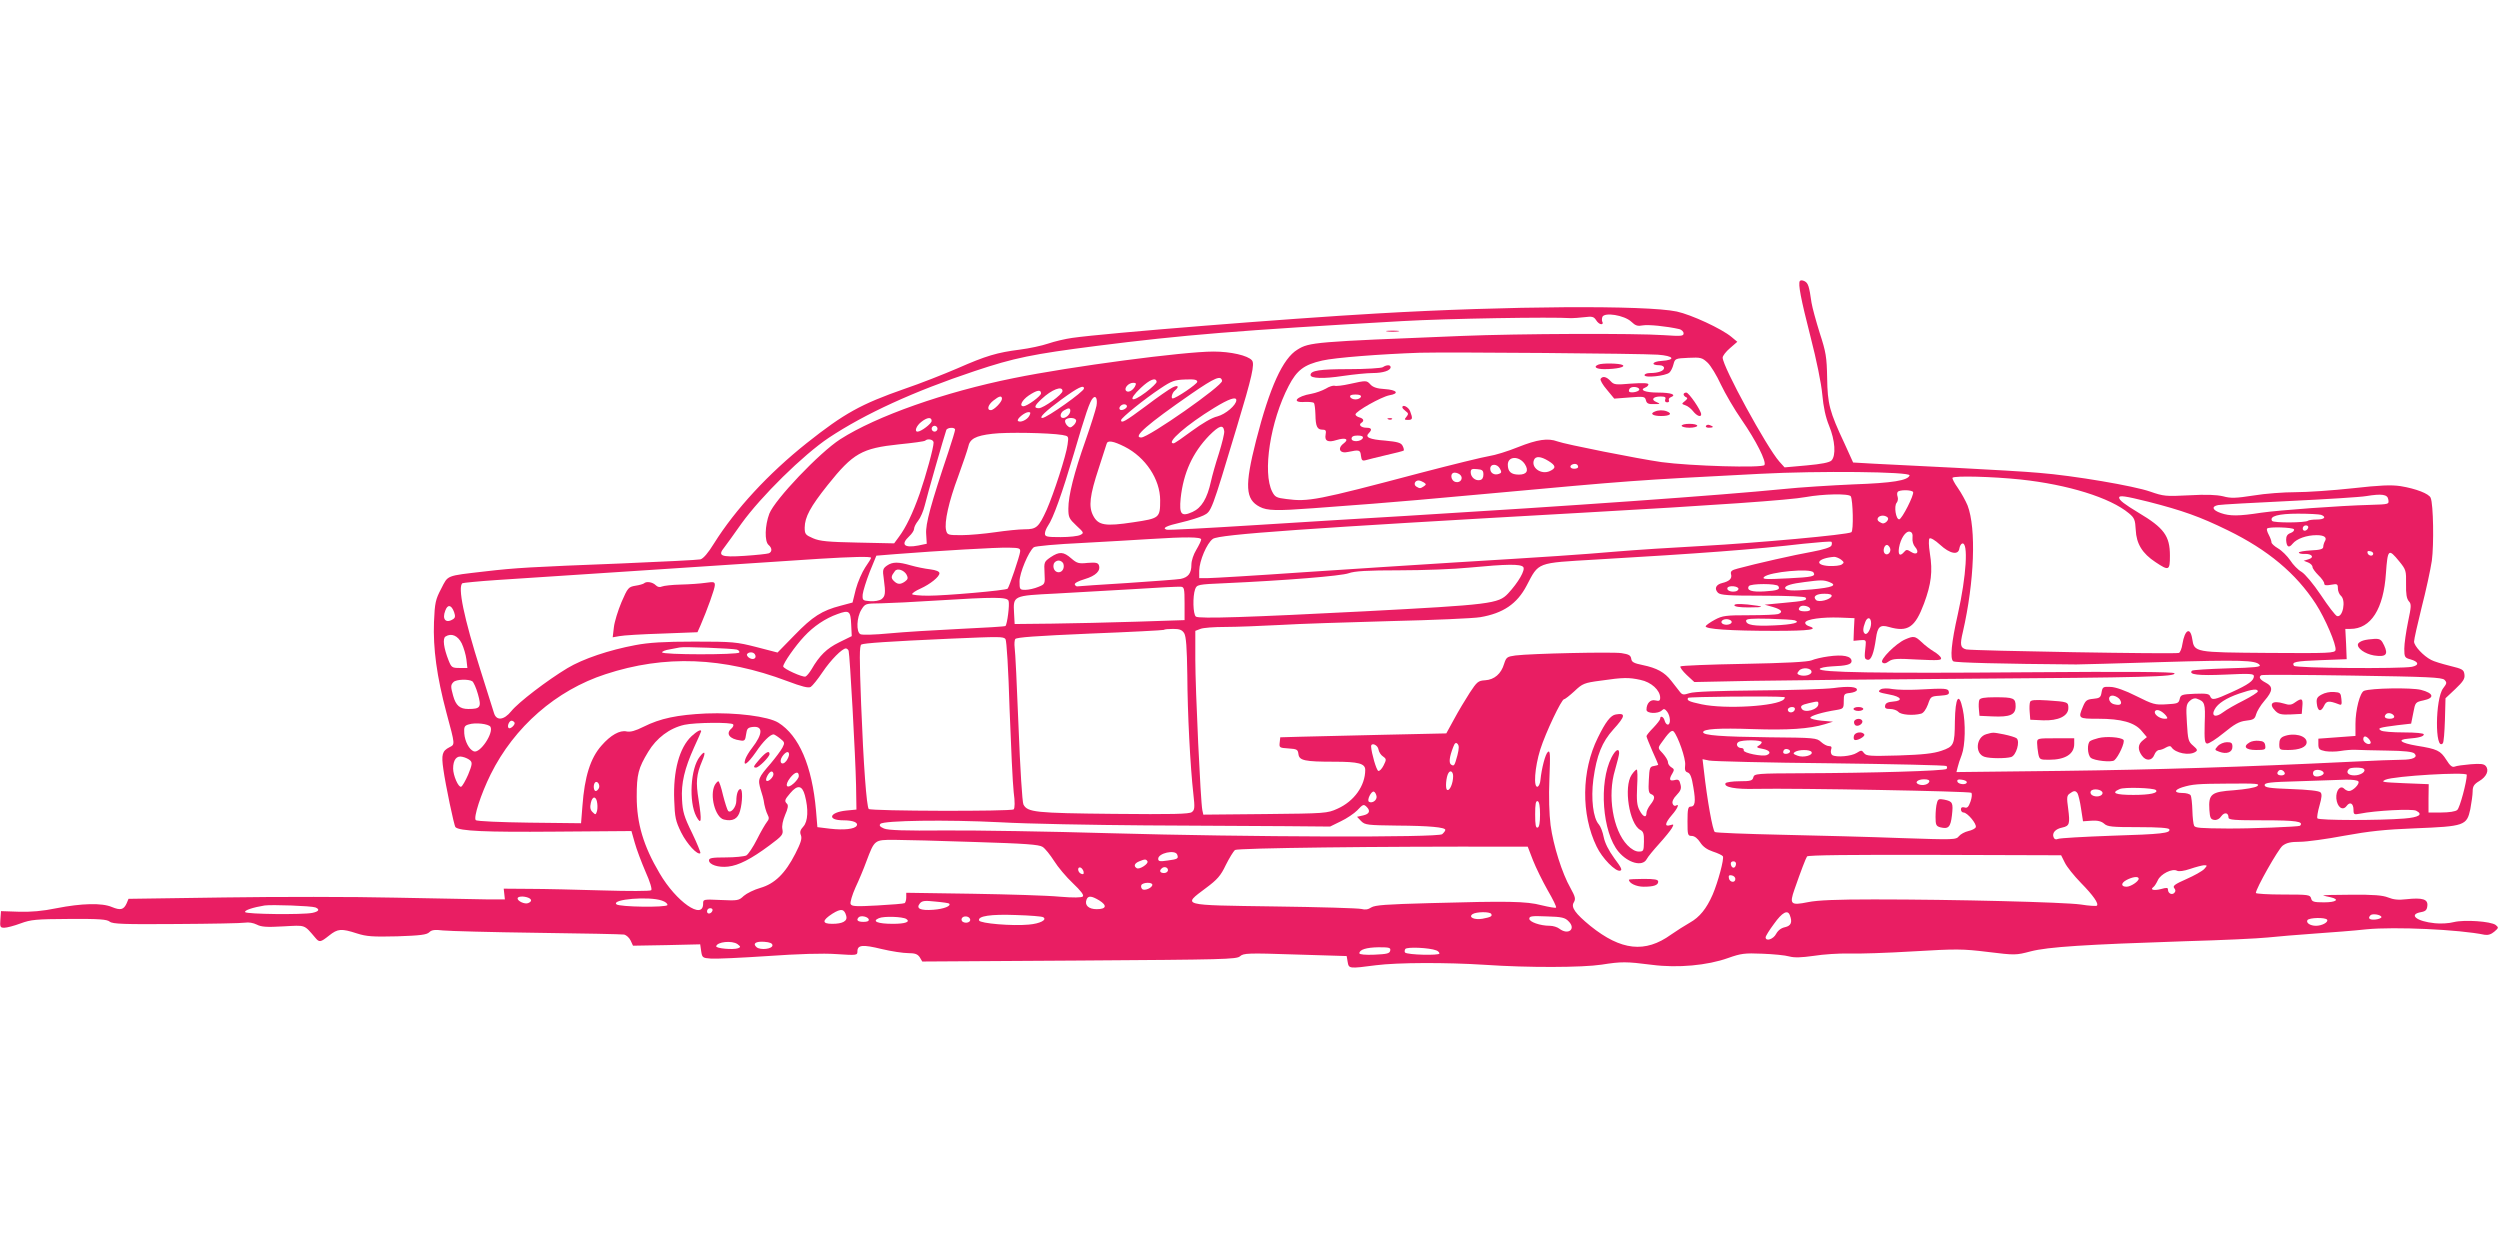 <?xml version="1.0" standalone="no"?>
<!DOCTYPE svg PUBLIC "-//W3C//DTD SVG 20010904//EN"
 "http://www.w3.org/TR/2001/REC-SVG-20010904/DTD/svg10.dtd">
<svg version="1.0" xmlns="http://www.w3.org/2000/svg"
 width="1280pt" height="640pt" viewBox="0 0 1280 640"
 preserveAspectRatio="xMidYMid meet">
<g transform="translate(0,640) scale(0.1,-0.1)"
fill="#e91e63" stroke="none">
<path d="M9215 4961 c-9 -16 4 -86 56 -290 29 -112 54 -234 59 -290 6 -66 17
-117 35 -161 31 -75 36 -153 12 -178 -11 -10 -50 -18 -128 -25 l-112 -10 -27
30 c-64 72 -290 486 -290 532 0 9 17 31 37 48 l38 33 -30 25 c-50 42 -206 114
-280 130 -156 33 -863 29 -1535 -10 -458 -26 -1393 -101 -1560 -125 -36 -5
-91 -18 -123 -29 -32 -11 -98 -25 -145 -31 -117 -15 -172 -31 -320 -96 -70
-30 -191 -78 -271 -105 -223 -78 -308 -125 -501 -278 -196 -156 -365 -339
-474 -513 -30 -49 -55 -78 -70 -82 -12 -3 -196 -12 -407 -21 -462 -18 -537
-22 -699 -41 -199 -23 -185 -18 -221 -88 -29 -55 -33 -72 -37 -171 -5 -135 14
-277 64 -465 45 -167 44 -161 15 -176 -37 -19 -42 -37 -31 -113 11 -79 55
-290 62 -296 20 -20 151 -26 507 -23 l394 3 17 -60 c9 -33 34 -99 55 -148 23
-51 35 -91 29 -95 -5 -5 -117 -5 -249 -1 -132 4 -300 8 -373 8 l-133 1 3 -27
3 -28 -85 0 c-47 1 -260 5 -475 9 -214 5 -610 5 -878 1 l-489 -7 -10 -24 c-15
-32 -31 -36 -75 -18 -51 22 -156 19 -283 -6 -73 -15 -132 -20 -195 -18 l-90 3
-3 -42 c-3 -39 -1 -43 20 -43 13 0 51 10 83 22 54 20 80 22 250 23 152 1 193
-2 207 -14 15 -12 72 -14 340 -12 178 1 337 4 353 7 18 3 42 -1 60 -10 23 -12
51 -14 136 -9 116 6 104 11 164 -59 20 -24 26 -23 70 12 44 35 62 37 142 11
50 -16 81 -18 207 -15 118 4 151 8 164 21 12 12 28 14 71 9 31 -3 247 -9 481
-12 234 -3 434 -7 446 -9 11 -3 26 -16 33 -31 l12 -26 172 3 172 4 5 -35 c5
-33 7 -35 50 -38 25 -2 155 4 290 13 157 11 283 15 353 10 104 -7 107 -6 107
14 0 33 26 36 124 12 50 -12 111 -21 136 -21 35 0 48 -5 59 -21 l13 -22 804 5
c741 5 806 6 823 22 18 16 41 17 282 9 l264 -8 5 -30 c6 -35 7 -35 145 -17
110 14 358 15 560 2 218 -15 496 -14 595 1 102 16 125 16 259 -1 131 -17 283
-3 389 35 65 23 84 26 175 22 56 -2 118 -8 138 -14 26 -7 61 -6 125 3 49 8
130 13 179 12 50 -2 198 3 331 11 221 13 252 13 382 -3 139 -17 143 -17 219 3
89 23 277 35 793 52 184 5 373 14 420 19 47 5 155 14 240 20 85 6 205 15 267
22 144 14 474 -1 604 -28 17 -3 34 2 50 16 22 19 23 21 7 34 -25 19 -160 28
-214 15 -25 -7 -69 -9 -97 -6 -94 9 -138 45 -71 57 23 4 30 11 32 32 4 34 -24
43 -107 34 -41 -5 -67 -2 -94 9 -28 11 -73 15 -189 14 -84 0 -148 -2 -143 -4
6 -2 22 -6 38 -9 48 -11 29 -26 -34 -26 -52 0 -62 3 -66 20 -5 19 -14 20 -144
20 -77 0 -139 4 -139 8 0 22 114 224 137 242 20 15 41 20 88 20 35 0 137 14
227 31 127 23 207 32 363 38 253 10 265 14 283 98 6 32 12 74 12 91 0 26 7 37
34 53 37 22 52 55 33 77 -9 11 -27 13 -77 9 -36 -3 -73 -8 -82 -12 -12 -5 -24
4 -43 35 -30 47 -46 55 -152 72 -82 14 -103 31 -43 36 53 4 80 11 80 22 0 6
-42 10 -102 10 -57 0 -110 4 -118 10 -19 12 -8 15 85 27 l70 8 11 55 c10 54
11 55 52 64 59 12 53 37 -13 54 -48 12 -255 9 -291 -5 -21 -8 -44 -98 -44
-169 l0 -62 -95 -7 -95 -7 0 -28 c0 -25 5 -30 36 -36 19 -3 54 -3 77 1 23 4
58 7 77 6 19 -1 92 -3 162 -4 88 -1 131 -6 140 -15 19 -19 -7 -32 -67 -32 -27
0 -142 -4 -255 -10 -555 -27 -1003 -41 -1489 -47 l-534 -6 6 24 c3 13 12 42
21 64 18 47 21 163 5 235 -19 90 -38 60 -40 -63 -1 -121 -5 -129 -69 -151 -41
-14 -96 -20 -219 -24 -148 -4 -165 -3 -177 12 -12 16 -14 16 -38 1 -26 -17
-104 -24 -125 -11 -6 4 -9 16 -6 27 5 14 2 19 -11 19 -10 0 -28 10 -40 21 -22
21 -34 22 -266 24 -244 3 -338 10 -338 26 0 17 79 22 255 16 179 -6 289 1 368
25 l42 13 -58 5 c-31 3 -58 10 -58 15 -1 10 63 29 134 40 35 6 37 8 37 45 0
36 2 39 32 42 17 2 33 8 35 14 6 18 -42 22 -120 11 -40 -5 -214 -11 -387 -12
-204 -2 -327 -6 -350 -14 -31 -10 -37 -9 -50 8 -8 10 -28 35 -43 55 -34 44
-74 66 -147 81 -44 9 -56 15 -58 32 -3 18 -12 23 -50 29 -49 7 -463 -2 -543
-12 -43 -6 -47 -9 -58 -43 -15 -51 -50 -81 -97 -84 -36 -2 -42 -8 -79 -64 -22
-34 -58 -94 -80 -135 l-40 -73 -320 -7 c-176 -4 -367 -9 -425 -10 l-105 -3 -3
-27 c-3 -26 -1 -27 45 -30 43 -3 48 -5 51 -29 4 -33 32 -39 184 -39 123 0 158
-9 158 -42 0 -81 -57 -161 -143 -199 -51 -23 -60 -24 -369 -27 l-317 -3 -5 23
c-9 42 -36 620 -36 771 l0 147 26 10 c14 6 71 10 127 10 56 0 181 5 277 10 96
6 353 14 570 20 217 5 424 14 459 20 117 20 188 68 237 161 64 122 48 116 354
134 530 31 816 52 1063 81 77 8 141 13 144 10 3 -3 3 -12 0 -19 -3 -9 -40 -21
-99 -32 -86 -15 -289 -61 -381 -86 -31 -8 -38 -14 -34 -29 6 -22 -8 -36 -45
-45 -33 -8 -42 -29 -22 -50 13 -12 51 -15 229 -15 133 0 216 -4 220 -10 9 -14
-5 -17 -115 -27 l-95 -9 43 -12 c44 -13 53 -26 26 -36 -9 -3 -75 -6 -148 -6
-119 0 -137 -2 -176 -23 -24 -13 -45 -28 -47 -33 -5 -15 125 -24 355 -24 178
0 228 7 171 25 -11 4 -18 12 -16 18 5 17 87 28 176 25 l76 -3 -3 -58 -2 -58
32 3 c31 3 33 1 30 -27 -7 -64 -7 -69 10 -73 18 -4 32 32 43 110 8 59 21 71
66 58 97 -28 134 -3 180 120 37 100 45 164 30 257 -6 39 -7 71 -2 76 5 5 28
-8 54 -32 51 -47 94 -55 99 -19 2 12 8 23 14 25 33 11 22 -167 -22 -362 -33
-146 -41 -229 -23 -241 11 -7 245 -13 629 -16 14 0 209 5 433 12 411 12 486
10 506 -14 9 -11 -21 -14 -164 -18 -96 -3 -178 -8 -182 -12 -20 -20 33 -26
170 -20 127 6 147 5 147 -8 0 -23 -28 -43 -114 -82 -88 -40 -101 -43 -110 -21
-5 13 -20 15 -78 13 -67 -3 -73 -5 -78 -27 -5 -22 -11 -24 -68 -27 -58 -4 -70
0 -154 42 -57 29 -106 46 -131 47 -39 2 -42 0 -47 -28 -4 -26 -10 -30 -43 -33
-32 -3 -39 -8 -52 -39 -26 -62 -25 -63 78 -63 118 0 186 -19 222 -62 l27 -32
-21 -17 c-25 -20 -27 -46 -5 -77 21 -30 52 -28 64 3 5 14 16 25 25 25 8 0 24
6 35 13 15 8 23 9 28 1 20 -30 91 -44 122 -24 13 8 11 13 -11 32 -25 21 -27
31 -32 116 -5 83 -4 95 13 112 12 12 26 17 37 13 42 -15 45 -23 41 -127 -2
-83 0 -101 12 -103 8 -2 47 23 85 54 55 45 79 59 114 63 38 4 46 9 52 32 4 15
23 47 43 70 44 51 45 73 6 93 -29 15 -38 29 -22 38 4 3 213 2 465 -2 389 -6
460 -9 473 -22 13 -14 12 -18 -7 -43 -41 -53 -43 -324 -2 -282 5 4 9 58 11
119 l3 112 50 47 c40 38 50 53 47 74 -3 25 -9 29 -75 45 -40 10 -83 23 -95 30
-40 20 -88 72 -88 94 0 12 18 91 39 176 22 85 45 192 52 238 11 82 8 289 -6
322 -8 21 -75 47 -154 60 -48 7 -103 5 -246 -11 -101 -11 -232 -20 -292 -20
-59 0 -156 -7 -215 -17 -91 -14 -116 -15 -156 -4 -35 8 -86 10 -175 5 -118 -6
-129 -5 -198 19 -82 29 -392 82 -569 96 -63 6 -257 17 -430 26 -173 9 -361 18
-418 21 l-104 6 -44 97 c-77 164 -87 202 -89 336 -2 107 -6 132 -38 230 -19
61 -38 130 -42 155 -12 85 -17 100 -35 110 -12 6 -21 6 -25 1z m-863 -208 c22
-21 33 -24 59 -19 28 5 120 -4 187 -19 12 -3 22 -13 22 -22 0 -14 -12 -15
-101 -9 -145 10 -741 8 -1034 -4 -756 -30 -781 -32 -842 -70 -75 -45 -142
-192 -212 -466 -59 -232 -55 -301 19 -339 38 -20 87 -21 275 -7 88 7 225 17
305 23 80 6 338 28 573 50 766 70 749 69 1407 103 303 16 773 11 767 -8 -8
-26 -87 -39 -287 -46 -113 -5 -275 -15 -360 -24 -321 -32 -1099 -87 -1925
-137 -192 -11 -546 -33 -785 -48 -239 -15 -441 -26 -447 -23 -25 8 -1 20 74
37 43 10 95 26 115 36 41 21 39 15 171 454 78 258 92 322 77 340 -21 25 -109
45 -197 45 -153 0 -729 -76 -1023 -136 -353 -71 -702 -194 -888 -313 -107 -69
-335 -309 -363 -381 -23 -61 -25 -142 -4 -160 19 -16 19 -36 1 -43 -8 -3 -64
-9 -124 -13 -123 -8 -139 0 -103 44 11 15 51 69 87 121 101 140 315 351 448
440 186 123 434 237 746 341 203 68 297 87 625 129 442 56 719 79 1565 127
228 13 766 22 865 15 11 0 41 2 67 5 40 5 48 3 60 -15 7 -12 19 -21 26 -21 7
0 10 5 7 10 -4 6 -4 18 -1 27 10 26 113 9 148 -24z m136 -169 c83 -6 95 -27
18 -32 -47 -3 -56 -22 -10 -22 14 0 24 -6 24 -14 0 -15 -30 -26 -72 -26 -16 0
-28 -5 -28 -11 0 -15 107 -4 127 13 7 6 17 25 21 42 8 30 9 31 77 34 63 3 70
1 98 -25 16 -15 47 -66 68 -112 22 -46 69 -127 106 -180 74 -107 128 -214 117
-232 -9 -16 -380 -5 -527 15 -119 17 -493 91 -533 106 -48 18 -103 10 -201
-29 -54 -22 -120 -42 -148 -46 -27 -4 -187 -43 -355 -87 -529 -140 -571 -148
-684 -133 -50 6 -58 10 -72 37 -51 98 -10 362 84 542 42 81 79 109 172 130 65
15 297 33 500 40 152 4 1132 -4 1218 -10z m-2231 -134 c4 -24 -376 -290 -414
-290 -47 0 33 69 257 224 122 84 152 96 157 66z m-335 -5 c1 -5 -24 -30 -56
-54 -76 -57 -94 -42 -25 23 46 43 78 56 81 31z m208 0 c0 -11 -109 -85 -126
-85 -10 0 -3 29 11 40 25 21 17 31 -12 16 -16 -8 -77 -50 -136 -95 -105 -78
-127 -91 -127 -72 0 11 118 107 201 162 58 39 73 44 127 46 48 2 62 -1 62 -12z
m-319 -24 c-13 -23 -38 -34 -47 -20 -8 14 15 39 38 39 15 0 17 -3 9 -19z
m-261 -10 c0 -16 -191 -151 -213 -151 -20 0 16 35 98 95 85 62 115 76 115 56z
m-110 -13 c0 -18 -98 -88 -121 -88 -27 0 -24 12 14 47 52 49 107 70 107 41z
m-110 -12 c0 -14 -71 -66 -90 -66 -23 0 -8 31 27 55 42 28 63 32 63 11z m-200
-28 c0 -16 -41 -58 -57 -58 -22 0 -15 27 13 49 30 24 44 27 44 9z m484 -36
c-4 -20 -29 -100 -56 -177 -59 -167 -88 -282 -88 -349 0 -45 4 -52 41 -87 39
-36 40 -38 20 -48 -11 -6 -56 -11 -100 -11 -71 0 -81 2 -81 18 0 10 7 27 15
39 28 40 73 167 134 373 58 198 81 267 97 282 15 16 24 -5 18 -40z m716 29 c0
-25 -55 -72 -97 -83 -28 -6 -78 -36 -130 -74 -47 -35 -89 -64 -94 -64 -43 0
67 96 208 182 75 46 113 59 113 39z m-560 -31 c0 -12 -28 -25 -36 -17 -9 9 6
27 22 27 8 0 14 -5 14 -10z m-290 -23 c0 -17 -20 -37 -37 -37 -19 0 -16 27 5
39 23 14 32 13 32 -2z m-210 -26 c-11 -21 -47 -37 -58 -26 -9 9 35 45 54 45
11 0 12 -4 4 -19z m-500 -26 c0 -14 -54 -55 -72 -55 -18 0 -6 30 18 49 31 25
54 27 54 6z m740 1 c0 -7 -7 -19 -16 -26 -12 -11 -18 -11 -31 2 -8 9 -12 21
-9 27 10 16 56 14 56 -3z m-710 -41 c0 -8 -7 -15 -15 -15 -8 0 -15 7 -15 15 0
8 7 15 15 15 8 0 15 -7 15 -15z m1468 -12 c2 -11 -11 -62 -27 -114 -17 -52
-35 -116 -41 -144 -19 -87 -48 -135 -94 -156 -58 -26 -69 -13 -61 70 14 130
61 233 146 321 52 52 72 58 77 23z m-1378 7 c0 -6 -15 -56 -34 -113 -90 -268
-118 -370 -114 -421 l3 -50 -43 -9 c-73 -14 -92 5 -47 47 14 13 25 30 25 38 0
9 9 27 21 42 12 15 27 50 34 79 11 47 99 354 110 385 5 14 45 16 45 2z m549
-27 c33 -6 33 -6 27 -49 -7 -56 -71 -252 -107 -334 -41 -90 -52 -100 -113
-100 -28 0 -96 -7 -151 -15 -55 -8 -133 -15 -172 -15 -69 0 -73 1 -79 25 -10
41 14 148 62 276 24 66 47 134 51 150 8 42 37 58 124 68 72 9 291 5 358 -6z
m-659 -39 c0 -27 -39 -168 -71 -261 -36 -102 -71 -174 -106 -221 l-25 -34
-187 4 c-151 3 -194 7 -228 22 -39 17 -43 21 -43 55 1 54 28 105 118 218 130
163 175 188 365 208 70 7 131 15 134 19 13 12 43 6 43 -10z m978 -21 c107 -54
182 -167 182 -274 0 -91 -3 -93 -137 -113 -145 -22 -180 -16 -206 34 -24 46
-18 102 29 244 20 61 38 117 40 124 5 19 34 14 92 -15z m2049 -89 c22 -34 10
-54 -30 -54 -40 0 -57 15 -57 51 0 44 58 46 87 3z m121 16 c39 -24 40 -37 7
-52 -44 -20 -97 17 -81 57 8 21 35 19 74 -5z m152 -31 c0 -5 -9 -9 -20 -9 -22
0 -27 16 -7 23 15 5 27 -1 27 -14z m-400 -9 c9 -16 8 -22 -5 -26 -23 -9 -45 3
-45 26 0 27 36 27 50 0z m-85 -30 c0 -16 -6 -26 -18 -28 -23 -5 -47 15 -47 40
0 16 6 19 33 16 27 -2 32 -7 32 -28z m-117 -3 c15 -17 -1 -40 -24 -35 -27 5
-32 48 -6 48 11 0 24 -6 30 -13z m2867 -22 c243 -26 459 -93 555 -173 29 -24
32 -34 35 -85 3 -71 34 -121 101 -165 69 -46 74 -44 74 33 0 101 -30 142 -161
220 -71 43 -99 64 -99 77 0 13 29 9 150 -21 175 -45 263 -76 406 -146 205
-100 350 -221 451 -377 48 -74 106 -210 101 -236 -3 -16 -32 -17 -342 -15
-382 3 -381 2 -392 73 -10 62 -38 46 -50 -27 -3 -23 -12 -44 -18 -46 -18 -7
-1058 11 -1089 18 -30 8 -33 23 -17 90 59 257 69 529 24 647 -10 24 -32 64
-50 90 -18 25 -30 49 -27 52 11 11 203 6 348 -9z m-3055 -15 c13 -9 13 -11 0
-20 -18 -12 -21 -12 -39 -1 -15 10 -7 31 12 31 7 0 19 -5 27 -10z m2505 -49
c7 -13 -57 -139 -71 -140 -17 -1 -28 68 -13 85 6 7 8 21 5 30 -3 9 -4 20 0 25
7 12 71 12 79 0z m-319 -22 c11 -19 15 -177 3 -184 -19 -13 -486 -55 -759 -70
-151 -8 -351 -21 -445 -29 -187 -16 -336 -26 -830 -56 -181 -11 -530 -34 -773
-50 -244 -17 -464 -30 -488 -30 l-44 0 0 38 c1 51 39 141 70 163 33 23 474 54
1895 134 679 38 1062 65 1140 80 88 16 221 19 231 4z m2752 -16 c4 -25 6 -25
-93 -28 -155 -4 -466 -27 -557 -40 -116 -18 -161 -18 -207 -2 -44 15 -50 34
-14 41 15 3 181 12 368 21 187 9 363 20 390 25 80 13 109 9 113 -17z m-344
-79 c29 -11 17 -24 -22 -24 -21 0 -42 -3 -45 -6 -11 -11 -177 -12 -184 -1 -15
24 32 37 133 37 56 0 109 -3 118 -6z m-2218 -15 c6 -10 -11 -29 -26 -29 -3 0
-11 4 -19 9 -17 11 -5 31 19 31 10 0 22 -5 26 -11z m2152 -51 c-6 -18 -28 -21
-28 -4 0 9 7 16 16 16 9 0 14 -5 12 -12z m-73 -8 c3 -6 -4 -14 -17 -19 -17 -6
-23 -16 -23 -35 2 -37 14 -44 33 -20 21 26 72 44 123 44 40 0 55 -12 42 -32
-4 -7 -8 -20 -8 -28 0 -11 -15 -16 -62 -18 -35 -2 -63 -7 -63 -11 0 -5 14 -8
31 -7 38 1 50 -19 17 -28 l-23 -7 23 -9 c12 -5 22 -15 22 -23 0 -7 14 -26 30
-42 17 -16 30 -35 30 -42 0 -10 9 -12 35 -7 32 6 35 4 35 -19 0 -13 7 -30 15
-37 28 -23 10 -115 -20 -104 -8 3 -45 51 -82 107 -39 58 -81 108 -99 119 -18
10 -44 37 -58 59 -15 22 -43 50 -62 61 -19 11 -34 25 -34 31 0 7 -6 24 -14 39
-8 15 -12 29 -8 32 10 10 131 6 137 -4z m-1953 -44 c-2 -16 4 -36 13 -46 24
-27 9 -45 -20 -26 -20 13 -25 13 -35 1 -22 -26 -33 -17 -27 21 8 47 34 86 55
82 12 -3 16 -12 14 -32z m-3642 -8 c0 -7 -12 -31 -25 -53 -14 -23 -25 -55 -25
-76 0 -44 -16 -65 -55 -73 -16 -3 -139 -12 -272 -21 -133 -8 -247 -16 -254
-17 -6 -2 -13 2 -16 9 -3 7 17 18 51 28 57 17 83 43 72 72 -5 12 -17 14 -57
11 -46 -5 -55 -2 -84 23 -40 35 -61 36 -106 6 -33 -23 -34 -25 -31 -80 3 -57
3 -58 -32 -72 -19 -8 -49 -15 -66 -15 -29 0 -30 2 -30 43 0 43 46 153 73 175
7 6 118 16 247 22 129 7 285 16 345 20 189 12 265 11 265 -2z m3527 -44 c8
-20 -13 -42 -27 -28 -12 12 -3 44 11 44 5 0 12 -7 16 -16z m-4454 -19 c-2 -22
-56 -181 -64 -189 -8 -9 -318 -36 -406 -36 -46 0 -83 4 -83 8 0 5 19 18 42 28
51 23 98 61 98 79 0 9 -17 16 -47 20 -27 3 -71 12 -99 20 -65 19 -94 19 -123
-1 -21 -15 -23 -22 -16 -68 10 -73 8 -89 -12 -104 -10 -7 -36 -12 -58 -10 -38
3 -40 4 -38 35 2 17 18 69 36 115 l34 83 99 8 c219 17 522 35 579 33 54 -1 60
-3 58 -21z m6928 -10 c-1 -15 -24 -12 -29 3 -3 9 2 13 12 10 10 -1 17 -7 17
-13z m133 -39 c35 -43 36 -48 35 -116 -1 -51 3 -75 14 -88 14 -15 13 -26 -4
-107 -10 -49 -19 -111 -19 -136 0 -43 2 -47 32 -55 42 -12 46 -30 7 -38 -56
-11 -597 -7 -604 5 -13 20 7 24 138 29 l132 5 -3 78 -4 77 26 0 c105 0 170
102 182 285 9 125 13 128 68 61z m-7824 18 c0 -3 -13 -25 -30 -49 -16 -24 -38
-74 -48 -111 l-17 -69 -60 -16 c-97 -25 -145 -56 -237 -151 l-87 -89 -108 28
c-102 26 -120 28 -318 28 -156 0 -234 -5 -302 -18 -134 -25 -268 -70 -348
-118 -103 -62 -251 -175 -287 -220 -38 -47 -77 -51 -89 -9 -4 14 -35 112 -69
219 -85 268 -118 428 -92 445 4 2 82 10 172 16 236 15 1500 99 1655 109 165
10 265 13 265 5z m4966 -9 c16 -13 17 -16 4 -25 -8 -6 -37 -9 -65 -8 -80 5
-61 40 26 47 8 0 24 -6 35 -14z m-3982 -20 c8 -22 -4 -45 -24 -45 -20 0 -32
23 -24 45 4 8 14 15 24 15 10 0 20 -7 24 -15z m2355 -18 c12 -15 -25 -79 -78
-136 -49 -52 -89 -57 -736 -91 -582 -30 -848 -39 -862 -27 -15 11 -17 104 -4
140 9 24 13 25 153 31 310 14 594 37 633 51 30 11 95 15 260 15 121 0 283 6
360 14 190 18 260 19 274 3z m-3157 -40 c8 -16 7 -23 -8 -34 -24 -17 -39 -16
-58 3 -15 15 -14 24 6 50 12 17 47 5 60 -19z m4643 12 c13 -20 -6 -24 -128
-30 -120 -6 -136 -5 -125 7 27 26 240 46 253 23z m81 -49 c44 -17 17 -28 -91
-38 -101 -9 -135 -6 -135 8 0 12 34 22 100 30 83 11 96 11 126 0z m-261 -21
c11 -17 -3 -23 -71 -27 -65 -4 -93 5 -80 27 9 14 143 14 151 0z m-3040 -89 l0
-85 -245 -8 c-135 -4 -330 -9 -435 -10 l-190 -2 -3 55 c-5 91 -6 90 214 101
104 6 286 16 404 23 118 8 224 13 235 12 18 -1 20 -8 20 -86z m2836 75 c0 -5
-7 -12 -16 -13 -23 -5 -47 6 -40 19 8 13 56 8 56 -6z m477 -37 c-6 -18 -66
-34 -80 -20 -18 18 1 32 43 32 28 0 39 -4 37 -12z m-4214 -25 c6 -18 -7 -119
-16 -128 -2 -3 -107 -9 -234 -15 -126 -6 -289 -16 -362 -23 -73 -7 -139 -9
-147 -4 -22 12 -19 86 5 125 20 32 20 32 102 33 46 1 171 7 278 14 305 19 368
19 374 -2z m-2839 -57 c7 -21 6 -29 -5 -36 -37 -24 -58 -1 -40 44 12 33 31 30
45 -8z m6943 17 c2 -9 -7 -13 -27 -13 -30 0 -39 9 -24 24 11 10 46 3 51 -11z
m-4910 -79 l3 -61 -65 -32 c-63 -31 -100 -67 -141 -138 -11 -18 -24 -34 -31
-37 -14 -5 -114 40 -114 52 0 16 61 104 107 153 49 53 109 93 171 115 60 22
67 16 70 -52z m4831 20 c33 -11 -10 -22 -105 -26 -104 -5 -144 2 -144 24 0 10
27 12 118 10 64 -2 123 -5 131 -8z m391 -15 c0 -28 -19 -61 -31 -54 -12 8 -12
27 1 60 11 29 30 25 30 -6z m-715 11 c8 -13 -20 -24 -41 -16 -20 8 -9 26 16
26 10 0 22 -5 25 -10z m-2802 -62 c10 -17 14 -73 16 -213 1 -196 15 -469 31
-610 8 -70 7 -82 -8 -93 -13 -10 -97 -12 -402 -9 -400 4 -439 8 -460 48 -6 10
-17 189 -25 396 -8 208 -17 392 -20 408 -2 17 -1 36 3 43 6 9 105 16 382 28
206 8 376 17 379 19 2 3 24 5 47 5 34 0 46 -5 57 -22z m-3699 -52 c10 -21 21
-58 24 -82 l5 -44 -41 0 c-37 0 -41 3 -55 38 -25 63 -32 113 -16 123 30 19 63
5 83 -35z m2784 22 c6 -8 15 -154 21 -358 7 -190 16 -381 21 -425 7 -51 6 -83
0 -89 -11 -11 -731 -9 -742 2 -11 12 -27 224 -39 536 -9 237 -9 300 1 306 12
7 140 16 455 30 257 11 272 11 283 -2z m-1375 -54 c9 -3 15 -10 12 -15 -8 -12
-395 -12 -395 1 0 5 17 12 38 15 20 4 44 8 52 10 20 5 270 -5 293 -11z m572
-6 c6 -19 35 -541 38 -688 l2 -125 -52 -5 c-88 -9 -100 -50 -15 -50 51 0 78
-12 68 -28 -10 -17 -65 -23 -136 -15 l-65 8 -7 85 c-20 229 -87 384 -193 450
-52 32 -216 53 -370 47 -148 -7 -234 -25 -320 -68 -42 -21 -67 -28 -87 -24
-34 8 -82 -19 -128 -72 -57 -64 -87 -159 -98 -310 l-7 -88 -265 3 c-146 2
-269 7 -274 13 -13 12 26 133 76 234 121 244 336 431 588 513 304 100 603 88
930 -35 77 -29 109 -37 121 -30 9 6 36 39 60 75 43 64 101 122 120 122 5 0 12
-6 14 -12z m-480 -18 c11 -18 -5 -31 -26 -20 -11 6 -17 15 -14 21 8 12 32 12
40 -1z m4534 -131 c55 -11 101 -53 101 -91 0 -16 -5 -19 -25 -14 -25 6 -45
-15 -45 -48 0 -20 60 -22 79 -3 10 10 15 8 27 -7 17 -23 19 -66 3 -66 -6 0
-13 9 -16 20 -5 21 -23 28 -23 10 0 -6 -16 -26 -35 -46 -19 -19 -35 -39 -35
-43 0 -5 14 -39 30 -76 17 -37 30 -68 30 -70 0 -2 -10 -5 -22 -7 -21 -3 -23
-9 -26 -71 -3 -54 -1 -68 12 -73 21 -8 20 -24 -4 -54 -11 -14 -20 -33 -20 -42
0 -28 -18 -21 -36 14 -13 25 -15 50 -12 120 3 48 2 88 -2 88 -4 0 -16 -12 -26
-27 -42 -62 -12 -252 44 -282 16 -8 20 -20 19 -61 -1 -47 -2 -50 -27 -50 -16
0 -38 12 -58 33 -74 77 -103 254 -63 385 11 39 21 77 21 86 0 28 -19 17 -39
-22 -66 -129 -47 -384 36 -483 49 -58 122 -78 144 -38 6 12 35 47 64 79 29 32
58 68 65 80 11 20 10 21 -9 15 -30 -9 -26 11 9 52 29 33 41 61 20 48 -6 -3
-13 1 -16 10 -4 10 3 27 20 44 21 22 26 34 20 55 -5 23 -11 27 -30 22 -27 -7
-30 4 -11 35 10 17 9 22 -5 30 -10 6 -18 17 -18 26 0 10 -12 29 -26 45 -25 26
-26 28 -11 50 40 57 56 73 66 63 22 -24 63 -140 59 -172 -3 -25 0 -34 13 -38
13 -4 21 -25 29 -76 13 -75 9 -99 -15 -99 -12 0 -15 -14 -15 -75 0 -71 1 -75
23 -75 14 -1 29 -13 42 -33 14 -22 35 -37 65 -47 25 -8 48 -19 51 -24 8 -11
-25 -133 -52 -196 -32 -73 -67 -116 -117 -144 -26 -15 -69 -42 -96 -61 -133
-96 -256 -82 -413 44 -78 64 -101 96 -85 121 10 17 8 28 -17 73 -43 75 -88
218 -102 322 -7 57 -10 145 -6 238 5 127 4 147 -8 137 -13 -11 -32 -84 -38
-144 -1 -16 -8 -31 -14 -34 -23 -7 -15 100 13 190 28 88 109 258 122 258 5 0
29 19 53 41 41 39 50 43 134 54 117 17 144 17 204 4z m-5981 -7 c7 -5 20 -34
29 -66 19 -67 13 -76 -49 -76 -43 0 -64 17 -78 68 -13 47 -13 55 2 70 14 14
76 16 96 4z m9142 -52 c0 -5 -33 -26 -72 -46 -40 -20 -88 -47 -106 -61 -38
-29 -62 -20 -43 15 16 30 59 58 126 81 67 23 95 26 95 11z m-2425 -29 c5 0 4
-6 -2 -12 -35 -35 -299 -51 -421 -25 -66 14 -77 20 -69 33 4 6 445 10 492 4z
m1719 -13 c14 -23 3 -32 -29 -24 -33 8 -36 49 -4 44 12 -2 27 -11 33 -20z
m-1544 -23 c0 -28 -71 -48 -85 -24 -9 14 -2 20 37 29 48 11 48 11 48 -5z
m-120 -24 c0 -14 -18 -23 -30 -16 -6 4 -8 11 -5 16 8 12 35 12 35 0z m1900
-35 c10 -14 9 -16 -7 -16 -26 0 -58 24 -49 39 8 13 35 2 56 -23z m1168 -3 c2
-8 -6 -13 -22 -13 -25 0 -33 10 -19 24 10 10 36 3 41 -11z m-9624 -32 c7 -10
-22 -37 -30 -28 -9 8 3 37 15 37 5 0 12 -4 15 -9z m-123 -22 c18 -31 -53 -138
-85 -126 -24 9 -46 51 -49 92 -2 33 1 40 23 46 34 11 101 3 111 -12z m1243 12
c3 -5 -1 -14 -9 -21 -31 -26 -10 -54 45 -61 22 -4 26 0 30 31 4 30 9 35 34 38
54 6 52 -36 -3 -107 -16 -20 -31 -46 -35 -58 -13 -42 12 -24 54 36 36 54 73
91 91 91 3 0 18 -9 33 -21 24 -19 25 -22 12 -47 -8 -15 -35 -51 -60 -81 -65
-75 -67 -80 -51 -135 8 -25 15 -50 15 -54 3 -26 13 -60 21 -75 8 -14 6 -23 -4
-35 -8 -10 -31 -49 -51 -89 -20 -40 -45 -77 -55 -83 -11 -5 -58 -10 -105 -10
-70 0 -86 -3 -86 -15 0 -22 48 -38 98 -32 54 6 118 39 211 108 66 49 72 56 67
83 -4 17 2 45 14 74 14 31 17 49 10 56 -15 15 -13 21 16 55 37 44 61 41 75
-11 19 -71 16 -134 -8 -160 -16 -17 -19 -29 -12 -45 6 -17 -1 -39 -29 -94 -52
-102 -106 -154 -179 -175 -32 -9 -70 -28 -85 -41 -25 -24 -31 -25 -117 -21
-90 4 -91 4 -91 -19 0 -86 -138 10 -223 156 -83 140 -117 256 -117 392 0 114
8 146 59 230 42 70 109 121 185 138 54 12 243 14 250 2z m8376 -76 c7 -9 10
-18 7 -21 -10 -11 -37 5 -37 21 0 19 14 19 30 0z m-3110 -15 c0 -5 -7 -13 -16
-18 -13 -7 -9 -11 20 -16 37 -7 47 -22 22 -32 -24 -9 -121 11 -118 24 1 7 -4
12 -12 12 -21 0 -31 21 -15 31 19 12 119 11 119 -1z m-1558 -67 c-15 -55 -17
-57 -32 -48 -13 8 -9 40 10 89 8 22 14 26 22 18 9 -9 9 -23 0 -59z m-404 29
c2 -12 12 -28 23 -35 18 -13 18 -16 3 -46 -9 -18 -21 -30 -27 -28 -10 3 -35
91 -37 125 0 23 35 8 38 -16z m2106 -13 c-7 -11 -34 -12 -34 -1 0 14 11 21 26
15 8 -3 11 -9 8 -14z m111 1 c10 -17 -42 -31 -72 -19 -22 8 -24 12 -13 19 20
13 77 13 85 0z m-5235 -13 c0 -7 -6 -22 -14 -33 -22 -28 -41 -6 -20 24 17 24
34 29 34 9z m-1632 -31 c11 -11 9 -23 -11 -72 -14 -32 -30 -60 -36 -62 -14 -5
-41 58 -41 93 0 45 18 68 48 60 15 -3 33 -12 40 -19z m6964 -14 c322 -4 590
-10 594 -14 4 -5 4 -11 0 -15 -9 -10 -389 -21 -732 -22 -243 -1 -252 -2 -257
-21 -4 -17 -14 -20 -70 -20 -36 0 -69 -5 -72 -10 -12 -20 51 -32 155 -29 210
4 1095 -12 1103 -20 5 -5 3 -25 -4 -45 -10 -28 -17 -35 -31 -30 -12 3 -18 0
-18 -10 0 -9 6 -16 13 -16 20 0 69 -59 63 -75 -2 -7 -20 -16 -38 -20 -18 -4
-40 -16 -48 -26 -15 -19 -24 -19 -295 -10 -154 6 -429 13 -612 17 -182 4 -337
10 -343 14 -11 7 -39 162 -56 314 l-7 59 34 -7 c19 -4 298 -11 621 -14z m2731
-29 c13 -13 -16 -33 -49 -33 -32 0 -45 16 -27 33 8 9 68 9 76 0z m-405 -21 c2
-7 -6 -12 -17 -12 -21 0 -27 11 -14 24 9 9 26 2 31 -12z m199 2 c5 -14 -38
-27 -50 -15 -5 5 -6 14 -2 21 8 14 47 9 52 -6z m-7937 -8 c0 -16 -28 -42 -36
-33 -8 7 14 47 26 47 6 0 10 -6 10 -14z m130 -10 c0 -7 -11 -23 -25 -36 -37
-34 -51 -13 -19 28 25 31 44 35 44 8z m3350 0 c0 -37 -18 -78 -31 -70 -10 6
-5 67 7 86 10 17 24 7 24 -16z m5190 7 c0 -35 -36 -171 -49 -180 -8 -8 -43
-13 -81 -13 l-66 0 0 73 1 72 -125 5 c-113 5 -122 6 -96 18 44 19 416 41 416
25z m-2752 -35 c-5 -15 -33 -22 -54 -14 -24 9 -6 26 27 26 20 0 29 -4 27 -12z
m192 -3 c0 -15 -43 -12 -48 3 -3 10 4 13 22 10 15 -2 26 -7 26 -13z m2005 4
c8 -12 -28 -49 -48 -49 -7 0 -18 5 -25 12 -20 20 -43 -10 -40 -50 4 -45 33
-66 53 -38 17 23 35 13 35 -21 0 -23 3 -25 33 -19 77 16 269 26 288 15 37 -19
14 -34 -62 -40 -123 -10 -437 -10 -444 1 -3 5 2 35 11 66 12 42 13 59 5 67 -7
8 -65 14 -149 17 -113 4 -137 8 -137 20 0 13 28 16 175 20 96 3 203 7 237 8
36 1 65 -3 68 -9z m-9008 -33 c-4 -9 -11 -16 -17 -16 -11 0 -14 33 -3 44 11
10 26 -11 20 -28z m8490 9 c-11 -8 -59 -16 -119 -21 -117 -8 -131 -19 -126
-101 3 -40 6 -48 25 -51 13 -2 27 5 36 19 16 22 37 19 37 -7 0 -12 30 -14 179
-14 168 0 208 -6 187 -28 -6 -5 -257 -15 -371 -14 -140 1 -165 3 -171 14 -4 7
-8 42 -9 78 -1 36 -5 72 -9 78 -4 7 -23 12 -42 12 -43 0 -44 15 -1 29 53 16
75 18 242 19 139 1 158 0 142 -13z m-519 -20 c15 -15 -29 -25 -115 -25 -93 0
-117 10 -70 30 23 11 174 6 185 -5z m-273 -15 c0 -17 -34 -24 -54 -11 -7 5
-10 14 -6 20 10 17 60 9 60 -9z m-3717 -17 c3 -20 -22 -38 -39 -28 -12 8 12
56 25 52 6 -2 12 -13 14 -24z m3589 15 c4 -7 13 -42 18 -78 l10 -65 44 3 c31
2 50 -3 64 -15 17 -16 40 -18 175 -18 106 0 156 -4 159 -11 7 -20 -37 -25
-297 -33 -140 -5 -263 -12 -272 -16 -12 -5 -20 -2 -24 9 -8 22 10 42 45 49 37
8 40 19 30 97 -8 56 -7 67 8 77 21 16 30 16 40 1z m-7579 -52 c2 -15 1 -35 -3
-44 -5 -14 -7 -14 -21 0 -12 11 -14 25 -9 47 8 38 29 36 33 -3z m4827 -56 c0
-42 -4 -65 -12 -67 -10 -4 -13 14 -13 67 0 53 3 71 13 68 8 -3 12 -26 12 -68z
m-887 38 c20 -20 13 -36 -19 -43 l-31 -7 21 -22 c20 -20 32 -21 183 -23 169
-1 248 -9 248 -22 0 -5 -7 -14 -16 -22 -22 -18 -991 -15 -1704 5 -305 9 -683
15 -840 14 -209 -2 -293 1 -314 10 -21 9 -26 16 -18 24 17 17 337 22 612 8
140 -8 476 -14 745 -16 270 -1 592 -3 717 -4 l228 -2 55 27 c30 14 68 40 83
55 31 33 34 34 50 18z m-2008 -179 c260 -8 330 -13 348 -25 13 -8 39 -41 59
-72 19 -31 63 -83 96 -114 41 -39 58 -61 51 -68 -6 -6 -47 -7 -119 -1 -61 6
-262 12 -447 15 l-338 5 0 -24 c0 -13 -4 -26 -8 -29 -5 -3 -68 -8 -140 -12
-111 -6 -132 -5 -137 8 -3 8 8 46 25 84 18 38 43 98 56 134 42 111 41 110 142
110 48 0 233 -5 412 -11z m2859 -94 c15 -38 49 -107 75 -153 27 -46 46 -85 43
-89 -3 -3 -36 3 -74 12 -79 21 -172 22 -573 11 -222 -6 -280 -10 -299 -22 -16
-11 -32 -13 -50 -8 -14 4 -215 10 -446 13 -485 7 -472 3 -351 94 58 43 76 63
102 118 18 36 39 70 47 77 12 10 737 19 1410 17 l89 0 27 -70z m-1822 30 c8
-21 4 -24 -50 -31 -39 -6 -47 -4 -47 9 0 29 86 48 97 22z m4545 -42 c10 -21
47 -67 82 -103 63 -64 93 -107 82 -117 -3 -3 -40 -1 -83 6 -87 12 -646 26
-1058 26 -190 0 -290 -4 -338 -14 -89 -18 -96 -11 -69 66 33 95 57 157 64 168
4 7 231 9 654 8 l647 -2 19 -38z m-4697 7 c7 -12 -41 -44 -55 -35 -17 10 -12
25 13 35 29 12 35 12 42 0z m3013 -17 c-4 -22 -22 -20 -26 1 -2 10 3 16 13 16
10 0 15 -7 13 -17z m2398 -22 c-10 -11 -51 -34 -92 -52 -59 -26 -71 -35 -62
-46 8 -10 8 -17 0 -25 -12 -12 -32 -2 -32 17 0 11 -7 11 -36 3 -35 -9 -58 -4
-39 10 6 4 16 20 23 35 14 32 74 62 98 49 9 -5 35 -2 67 9 29 10 61 18 71 19
18 0 18 -1 2 -19z m-5738 -14 c2 -12 -1 -15 -12 -11 -19 7 -22 38 -3 32 6 -3
13 -12 15 -21z m432 8 c0 -8 -9 -15 -20 -15 -20 0 -26 11 -13 23 12 13 33 7
33 -8z m2905 -45 c0 -22 -29 -18 -33 3 -3 14 1 18 15 15 10 -2 18 -10 18 -18z
m2065 1 c0 -14 -41 -41 -62 -41 -29 0 -30 18 -1 34 32 17 63 21 63 7z m-5050
-31 c0 -16 -41 -33 -52 -22 -6 6 -7 15 -4 21 9 14 56 15 56 1z m-3196 -66 c20
-8 20 -20 0 -28 -17 -7 -54 10 -54 24 0 11 30 13 54 4z m2924 -14 c42 -26 37
-45 -13 -45 -41 0 -63 20 -52 49 8 21 25 20 65 -4z m-2239 -1 c18 -6 30 -16
28 -23 -5 -13 -247 -10 -261 4 -27 26 168 42 233 19z m1470 -15 c14 -12 -26
-28 -80 -32 -67 -5 -91 6 -69 33 11 13 25 15 79 9 36 -3 68 -8 70 -10z m-3244
-20 c24 -10 18 -21 -16 -28 -50 -10 -337 -7 -344 4 -5 9 39 24 100 34 37 5
238 -2 260 -10z m2033 -16 c-6 -18 -28 -21 -28 -4 0 9 7 16 16 16 9 0 14 -5
12 -12z m685 -28 c7 -26 -19 -40 -72 -40 -53 0 -53 17 1 52 45 28 61 25 71
-12z m3302 11 c7 -12 -2 -17 -45 -25 -42 -7 -74 8 -50 24 19 12 87 13 95 1z
m1529 -7 c14 -36 6 -54 -24 -61 -20 -4 -36 -16 -46 -34 -14 -28 -54 -41 -54
-18 0 6 19 37 43 69 42 59 70 74 81 44z m-3823 -10 c22 -13 -15 -33 -74 -38
-84 -8 -249 6 -254 21 -8 23 60 33 190 28 70 -2 132 -7 138 -11z m6852 1 c1
-5 -13 -11 -30 -13 -31 -3 -42 6 -26 22 10 10 53 3 56 -9z m-7745 -12 c2 -9
-7 -13 -27 -13 -30 0 -39 9 -24 24 11 10 46 3 51 -11z m192 2 c23 -15 -5 -25
-68 -25 -79 0 -110 13 -72 29 25 11 121 8 140 -4z m327 -1 c5 -15 -20 -24 -37
-14 -7 4 -9 13 -5 19 8 14 37 11 42 -5z m3064 -11 c40 -39 -1 -73 -47 -38 -10
8 -32 15 -49 15 -50 0 -105 20 -105 36 0 14 14 15 90 12 76 -2 93 -6 111 -25z
m3884 8 c7 -13 -27 -31 -57 -31 -30 0 -52 15 -44 29 9 13 92 15 101 2z m-8139
-125 c17 -13 17 -15 3 -21 -25 -9 -114 -1 -112 10 4 23 81 31 109 11z m179 -6
c0 -19 -61 -26 -81 -10 -22 19 -5 31 39 28 29 -2 42 -8 42 -18z m3163 -27 c-3
-15 -16 -18 -81 -21 -46 -2 -77 1 -77 7 0 19 36 30 98 31 55 0 63 -2 60 -17z
m236 1 c9 -3 16 -11 16 -16 0 -11 -165 -7 -176 5 -3 3 -3 11 1 18 8 12 123 7
159 -7z"/>
<path d="M7103 4703 c15 -2 39 -2 55 0 15 2 2 4 -28 4 -30 0 -43 -2 -27 -4z"/>
<path d="M8183 4533 c-27 -11 -11 -23 31 -23 63 0 111 11 94 21 -14 9 -105 11
-125 2z"/>
<path d="M7080 4520 c-8 -5 -86 -10 -173 -10 -149 0 -197 -7 -197 -30 0 -18
67 -20 165 -5 55 8 124 15 153 15 54 0 92 13 92 30 0 13 -21 13 -40 0z"/>
<path d="M8195 4460 c-3 -6 11 -31 32 -55 l38 -46 78 6 c74 6 79 5 84 -14 4
-17 13 -21 42 -20 32 0 34 1 13 10 -31 12 -19 29 20 29 23 0 29 -4 24 -15 -3
-9 0 -15 10 -15 8 0 12 5 9 10 -3 6 1 13 9 16 33 13 2 24 -64 24 -66 0 -99 13
-66 26 9 3 16 11 16 16 0 7 -30 8 -88 4 -81 -7 -89 -6 -106 13 -21 23 -41 27
-51 11z m198 -55 c-3 -13 -53 -20 -53 -7 0 15 13 23 35 20 11 -2 19 -7 18 -13z"/>
<path d="M6910 4434 c-35 -8 -70 -12 -77 -9 -7 2 -28 -4 -45 -15 -18 -10 -51
-22 -73 -26 -78 -13 -106 -47 -35 -42 22 1 43 -1 47 -5 4 -4 7 -31 8 -60 1
-61 9 -77 37 -77 16 0 19 -5 15 -26 -6 -32 13 -41 56 -27 46 14 66 5 37 -17
-35 -26 -20 -54 22 -44 57 12 63 11 66 -19 3 -24 7 -28 25 -23 12 4 60 15 105
26 46 10 86 21 89 23 2 3 0 14 -6 25 -8 15 -25 20 -88 26 -81 6 -106 17 -85
38 19 19 14 28 -12 28 -27 0 -42 15 -26 25 16 10 12 22 -10 28 -11 3 -20 10
-20 15 0 16 132 90 173 98 54 9 40 28 -24 32 -37 2 -59 9 -72 23 -20 22 -20
22 -107 3z m58 -66 c-3 -7 -15 -13 -28 -13 -13 0 -25 6 -27 13 -3 8 6 12 27
12 21 0 30 -4 28 -12z m10 -210 c-7 -20 -58 -23 -58 -4 0 11 10 16 31 16 20 0
29 -4 27 -12z"/>
<path d="M8620 4381 c0 -5 6 -12 13 -15 9 -3 7 -9 -6 -19 -18 -15 -18 -15 2
-22 11 -3 29 -17 40 -31 19 -24 41 -32 41 -15 0 19 -63 111 -76 111 -8 0 -14
-4 -14 -9z"/>
<path d="M7180 4314 c0 -4 8 -12 17 -19 15 -11 15 -15 4 -29 -12 -14 -11 -16
8 -16 24 0 25 7 11 44 -8 22 -40 38 -40 20z"/>
<path d="M8473 4293 c-28 -11 -11 -23 32 -23 45 0 60 12 29 24 -18 7 -43 7
-61 -1z"/>
<path d="M7108 4253 c7 -3 16 -2 19 1 4 3 -2 6 -13 5 -11 0 -14 -3 -6 -6z"/>
<path d="M8610 4220 c0 -5 18 -10 40 -10 22 0 40 5 40 10 0 6 -18 10 -40 10
-22 0 -40 -4 -40 -10z"/>
<path d="M8735 4220 c-4 -6 3 -10 14 -10 25 0 27 6 6 13 -8 4 -17 2 -20 -3z"/>
<path d="M12101 3121 c-14 -4 -26 -12 -28 -18 -7 -21 35 -51 82 -59 61 -9 74
4 52 51 -14 30 -21 35 -49 34 -18 -1 -44 -4 -57 -8z"/>
<path d="M3297 3413 c-4 -3 -23 -9 -44 -12 -35 -6 -39 -10 -71 -84 -18 -43
-36 -101 -39 -129 l-6 -51 34 6 c19 4 116 10 217 13 l183 7 16 36 c34 79 73
187 73 205 0 17 -5 18 -47 12 -27 -4 -84 -8 -128 -9 -44 -1 -87 -6 -96 -10
-11 -5 -22 -3 -32 7 -16 16 -48 21 -60 9z"/>
<path d="M8273 2742 c-26 -4 -52 -37 -92 -119 -84 -169 -87 -392 -6 -558 28
-59 96 -128 119 -123 14 2 8 15 -29 64 -29 40 -48 78 -54 108 -5 26 -16 55
-25 65 -29 32 -41 130 -28 231 17 123 44 191 103 256 61 67 64 85 12 76z"/>
<path d="M8340 1896 c0 -18 38 -36 75 -36 53 0 75 8 75 26 0 11 -18 14 -75 14
-41 0 -75 -2 -75 -4z"/>
<path d="M3541 2631 c-63 -59 -95 -179 -89 -328 3 -88 7 -107 36 -166 29 -58
84 -118 98 -105 2 3 -17 50 -43 104 -41 83 -48 109 -51 170 -5 85 13 159 62
268 20 43 36 80 36 82 0 12 -22 0 -49 -25z"/>
<path d="M3583 2526 c-48 -60 -57 -232 -18 -306 26 -48 29 -24 12 84 -15 91
-12 129 18 200 20 46 14 56 -12 22z"/>
<path d="M3891 2515 c-34 -39 -37 -45 -20 -45 14 0 69 55 69 69 0 20 -18 11
-49 -24z"/>
<path d="M3660 2381 c-28 -53 2 -166 46 -177 45 -11 72 3 83 44 13 46 14 112
2 112 -12 0 -21 -26 -21 -60 0 -32 -28 -66 -42 -52 -4 4 -16 41 -26 80 -9 40
-20 72 -24 72 -4 0 -12 -9 -18 -19z"/>
<path d="M9917 2288 c-4 -12 -7 -44 -7 -70 0 -42 3 -48 25 -54 41 -10 52 1 59
62 7 64 4 71 -40 80 -27 5 -32 3 -37 -18z"/>
<path d="M8880 3301 c0 -7 27 -11 72 -11 87 0 86 5 -4 15 -46 4 -68 3 -68 -4z"/>
<path d="M9754 3126 c-48 -21 -130 -104 -117 -117 8 -8 18 -7 34 5 20 14 42
15 148 9 104 -5 123 -4 119 8 -2 8 -19 23 -38 34 -18 11 -46 32 -62 48 -33 31
-40 32 -84 13z"/>
<path d="M9360 3039 c-30 -4 -69 -13 -85 -20 -20 -8 -133 -14 -347 -18 -174
-3 -320 -9 -324 -13 -4 -4 11 -24 32 -44 l39 -36 295 6 c162 3 666 8 1120 11
884 6 1054 10 1043 28 -4 7 -232 9 -757 5 -771 -6 -1063 -1 -1059 17 2 6 29
11 60 13 78 3 103 10 103 27 0 26 -44 35 -120 24z m-85 -79 c0 -16 -37 -25
-62 -16 -13 5 -13 9 -2 22 15 19 64 15 64 -6z"/>
<path d="M9630 2871 c-19 -13 -14 -16 44 -27 61 -11 72 -32 19 -36 -27 -2 -39
-8 -41 -20 -3 -14 3 -18 26 -18 16 0 35 -7 42 -15 13 -15 75 -20 116 -9 12 3
25 21 35 47 14 41 15 42 62 45 39 3 48 6 45 20 -4 18 -15 19 -163 11 -44 -2
-100 -1 -125 3 -25 5 -51 4 -60 -1z"/>
<path d="M11887 2844 c-23 -12 -28 -21 -25 -46 4 -40 21 -46 37 -12 12 26 24
28 76 8 14 -6 16 -1 13 27 -3 31 -6 34 -38 36 -19 2 -48 -4 -63 -13z"/>
<path d="M10134 2816 c-3 -8 -4 -29 -2 -48 l3 -33 66 -3 c91 -4 119 8 119 52
0 42 -10 46 -106 46 -55 0 -76 -4 -80 -14z"/>
<path d="M10394 2806 c-3 -8 -4 -31 -2 -52 l3 -39 65 -3 c79 -3 130 22 130 63
0 31 -3 32 -108 39 -65 4 -84 2 -88 -8z"/>
<path d="M11751 2804 c-19 -14 -30 -15 -58 -6 -59 18 -80 -1 -43 -38 17 -17
31 -20 78 -18 l57 3 3 38 c4 41 -3 45 -37 21z"/>
<path d="M9490 2770 c0 -5 11 -10 25 -10 14 0 25 5 25 10 0 6 -11 10 -25 10
-14 0 -25 -4 -25 -10z"/>
<path d="M9494 2709 c-3 -6 -1 -16 4 -21 13 -13 45 8 36 23 -7 12 -31 11 -40
-2z"/>
<path d="M9493 2635 c-3 -9 -3 -19 1 -22 9 -10 58 16 51 27 -10 16 -45 12 -52
-5z"/>
<path d="M10170 2641 c-53 -15 -60 -100 -9 -116 28 -9 109 -9 136 -1 26 8 47
80 28 96 -6 5 -36 14 -65 20 -58 11 -54 11 -90 1z"/>
<path d="M11693 2630 c-17 -7 -23 -18 -23 -40 0 -29 2 -30 44 -30 61 0 96 15
96 40 0 34 -66 50 -117 30z"/>
<path d="M10744 2621 c-17 -4 -36 -11 -42 -15 -17 -10 -15 -71 3 -86 18 -15
106 -24 120 -13 22 18 57 95 47 105 -14 14 -89 19 -128 9z"/>
<path d="M10430 2596 c0 -13 3 -38 6 -55 6 -30 9 -31 55 -31 83 0 129 29 129
81 l0 29 -95 0 c-93 0 -95 0 -95 -24z"/>
<path d="M11518 2599 c-36 -21 -21 -39 33 -39 47 0 50 2 47 23 -2 16 -10 23
-33 24 -16 2 -38 -2 -47 -8z"/>
<path d="M11355 2580 c-17 -19 -17 -20 8 -29 37 -14 67 -3 67 25 0 20 -5 24
-28 24 -16 0 -37 -9 -47 -20z"/>
</g>
</svg>

